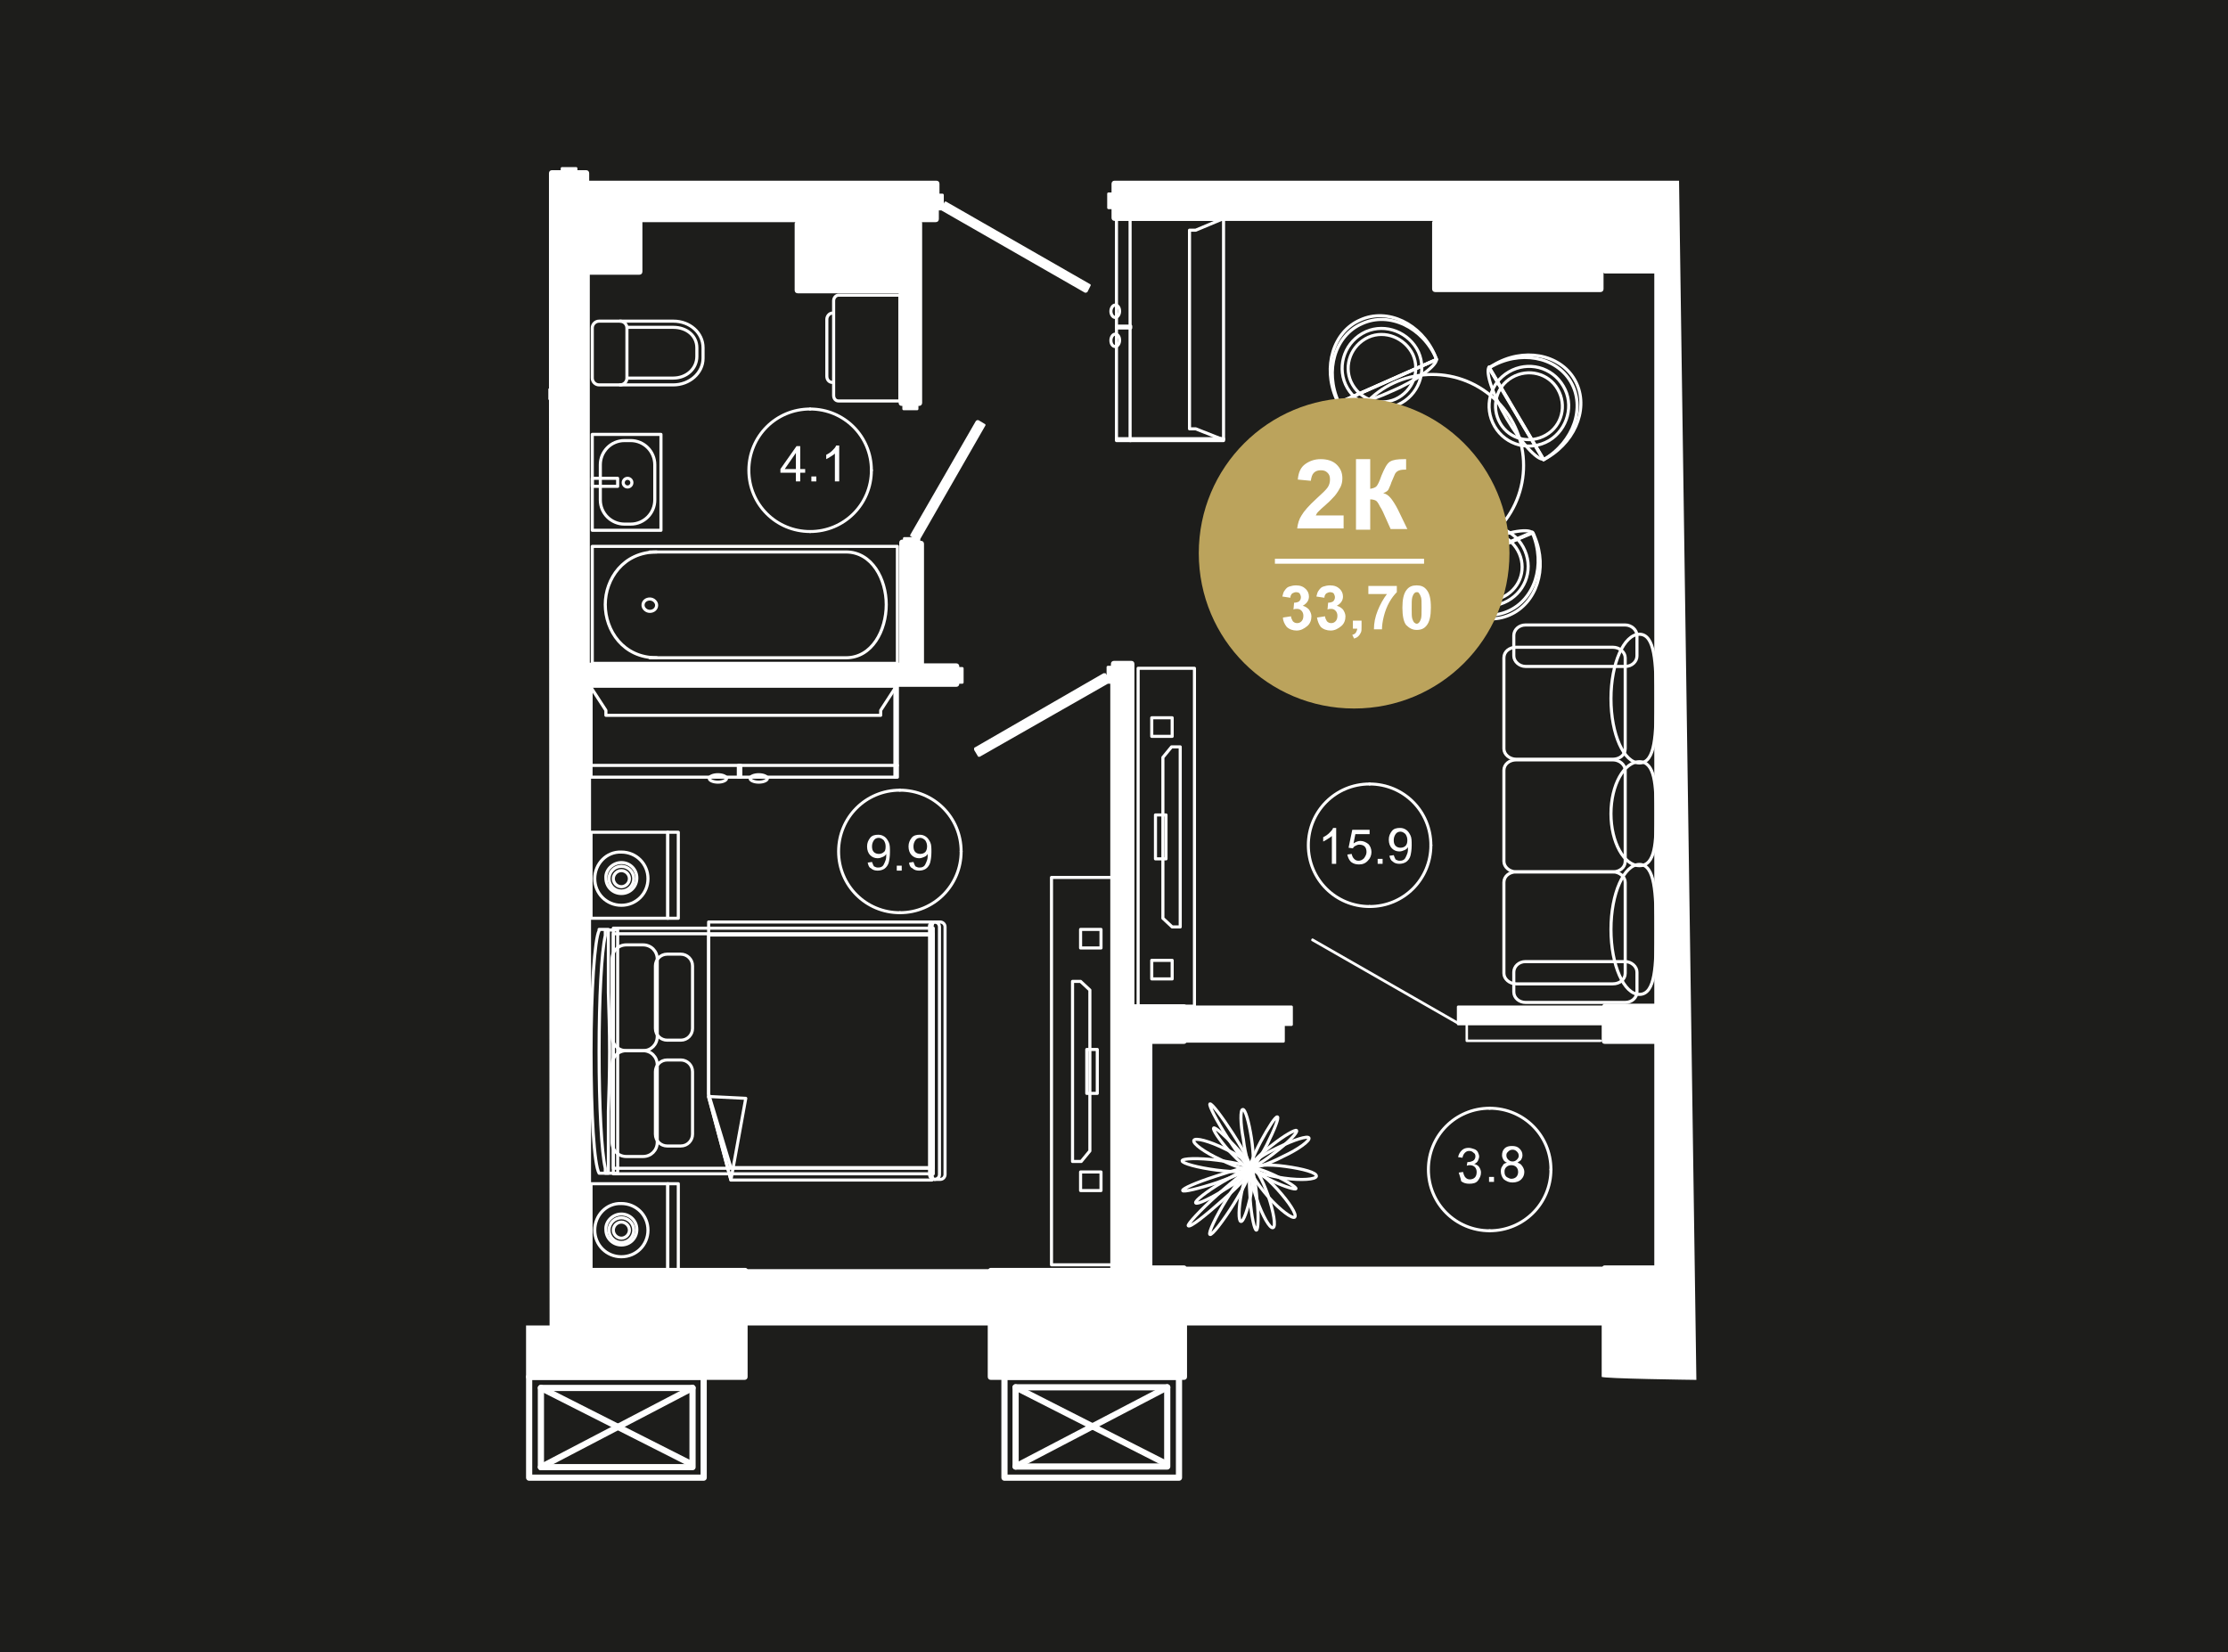 <?xml version="1.0" encoding="UTF-8"?> <svg xmlns="http://www.w3.org/2000/svg" width="360" height="267" viewBox="0 0 360 267" fill="none"><rect width="360" height="267" fill="#1D1D1B"></rect><g clip-path="url(#clip0_414_2256)"><path d="M88.7 62.2L88.8 214.2H85V222.5C85 222.8 85.2 223 85.5 223H120.3C120.6 223 120.8 222.8 120.8 222.5V214.2H159.6V222.5C159.6 222.8 159.8 223 160.1 223H191.3C191.6 223 191.8 222.8 191.8 222.5V214.2H258.8V222.5C258.8 222.8 273.8 223 274.1 223L271.3 29.2H180.1C179.8 29.2 179.6 29.4 179.6 29.7V31.1H179.1C179 31.1 178.9 31.2 178.9 31.3V33.6C178.9 33.7 179 33.8 179.1 33.8H179.6V35.2C179.6 35.5 179.8 35.7 180.1 35.7H231.5C231.5 35.8 231.4 35.8 231.4 35.9V46.7C231.4 47 231.6 47.2 231.9 47.2H258.6C258.9 47.2 259.1 47 259.1 46.7V44.1C259.2 44.1 259.2 44.2 259.3 44.2H267.3V162.2H259.3C259.1 162.2 259 162.3 258.9 162.5H257.9H238.3H237H235.6C235.5 162.5 235.4 162.6 235.4 162.7V165L212.2 151.7C212.1 151.6 211.9 151.7 211.9 151.8C211.8 151.9 211.9 152.1 212 152.1L235.4 165.5C235.4 165.6 235.5 165.7 235.6 165.7H236.8V168.2C236.8 168.3 236.9 168.4 237 168.4H258.6C258.7 168.4 258.8 168.3 258.8 168.2C258.8 168.1 258.7 168 258.6 168H237.2V165.7H238.3H257.9H258.8V168.2C258.8 168.5 259 168.7 259.3 168.7H267.3V204.5H259.3C259.1 204.5 259 204.6 258.9 204.7H191.7C191.6 204.6 191.5 204.5 191.3 204.5H186.2V168.7H191.3C191.5 168.7 191.6 168.6 191.7 168.5H207.4C207.5 168.5 207.6 168.4 207.6 168.3V165.8H208.7C208.8 165.8 208.9 165.7 208.9 165.6V162.7C208.9 162.6 208.8 162.5 208.7 162.5H207.4H191.7C191.6 162.4 191.5 162.3 191.3 162.3H183.3V107.5C183.3 107.5 183.3 107.5 183.3 107.4C183.3 107.4 183.3 107.4 183.3 107.3C183.3 107 183.1 106.8 182.8 106.8H180C179.7 106.8 179.5 107 179.5 107.3C179.5 107.3 179.5 107.3 179.5 107.4C179.5 107.4 179.5 107.4 179.5 107.5V107.6H179C178.9 107.6 178.8 107.7 178.8 107.8V109.1L178.7 108.9C178.7 108.8 178.6 108.8 178.5 108.8C178.4 108.8 178.4 108.8 178.3 108.8L157.5 120.8C157.4 120.8 157.4 120.9 157.4 121C157.4 121.1 157.4 121.1 157.4 121.2L158 122.2C158 122.3 158.1 122.3 158.2 122.3H158.3L179 110.5H179.4V162.9V204.9H168.6H160.1C159.9 204.9 159.8 205 159.7 205.1H120.8C120.7 205 120.6 204.9 120.4 204.9H95.5V111H154.5C154.8 111 155 110.8 155 110.5H155.5C155.6 110.5 155.7 110.4 155.7 110.3V108C155.7 107.9 155.6 107.8 155.5 107.8H155V107.7C155 107.4 154.8 107.2 154.5 107.2H152.6H149.3V87.9C149.3 87.6 149.1 87.4 148.8 87.4H148.7V87.1L159.2 68.8C159.3 68.7 159.2 68.5 159.1 68.5L158.1 67.9C158 67.9 158 67.9 157.9 67.9C157.8 67.9 157.8 68 157.7 68L147.1 86.4C147 86.5 147.1 86.7 147.2 86.7L147.4 86.8H146.1C146 86.8 145.9 86.9 145.9 87V87.2H145.8C145.5 87.2 145.3 87.4 145.3 87.7V107.1H95.3V44.4H103.3C103.6 44.4 103.8 44.2 103.8 43.9V35.9H128.5C128.5 36 128.4 36 128.4 36.1V46.9C128.4 47.2 128.6 47.4 128.9 47.4H145.2V65.1C145.2 65.4 145.4 65.6 145.7 65.6H145.8V66.1C145.8 66.2 145.9 66.3 146 66.3H148.2C148.3 66.3 148.4 66.2 148.4 66.1V65.6H148.5C148.8 65.6 149 65.4 149 65.1V46.9V36.1C149 36 149 35.9 148.9 35.9H151.2C151.5 35.9 151.7 35.7 151.7 35.4V34H152.1L175.3 47.3H175.4C175.4 47.3 175.4 47.3 175.5 47.3C175.6 47.3 175.6 47.2 175.7 47.2L176.2 46.2C176.3 46.1 176.2 45.9 176.1 45.9L152.9 32.6C152.8 32.5 152.6 32.6 152.6 32.7L152.5 32.9V31.5C152.5 31.4 152.4 31.3 152.3 31.3H151.8V29.7C151.8 29.4 151.6 29.2 151.3 29.2H95.2V28C95.2 27.7 95 27.5 94.7 27.5H93.3V27.2C93.3 27.1 93.2 27 93.1 27H90.8C90.7 27 90.6 27.1 90.6 27.2V27.5H89.2C88.9 27.5 88.7 27.7 88.7 28V29.7V62.2V62.3Z" fill="white"></path><path d="M202.201 188.5C202.001 188.2 203.401 186.7 205.501 185.1C207.501 183.5 209.301 182.5 209.501 182.7C209.701 183 208.301 184.5 206.201 186.1C204.201 187.7 202.401 188.8 202.201 188.5Z" stroke="white" stroke-width="0.5" stroke-miterlimit="10" stroke-linecap="round" stroke-linejoin="round"></path><path d="M202.199 188.5C202.599 188.6 202.499 190.6 202.099 193.1C201.599 195.5 200.899 197.5 200.499 197.4C200.099 197.3 200.099 195.3 200.599 192.8C201.099 190.3 201.799 188.4 202.199 188.5Z" stroke="white" stroke-width="0.5" stroke-miterlimit="10" stroke-linecap="round" stroke-linejoin="round"></path><path d="M195.5 178.4C195.8 178.3 197.4 180.4 199.2 183.2C201 186 202.2 188.4 202 188.6C201.7 188.7 200.1 186.6 198.3 183.8C196.5 181 195.3 178.6 195.5 178.4Z" stroke="white" stroke-width="0.5" stroke-miterlimit="10" stroke-linecap="round" stroke-linejoin="round"></path><path d="M202.3 188.7C202.8 188.5 204 190.6 204.9 193.2C205.8 195.9 206.2 198.2 205.7 198.4C205.2 198.6 204 196.5 203.1 193.9C202.2 191.2 201.8 188.9 202.3 188.7Z" stroke="white" stroke-width="0.5" stroke-miterlimit="10" stroke-linecap="round" stroke-linejoin="round"></path><path d="M200.8 179.3C201.2 179.2 201.8 181.3 202.2 183.9C202.6 186.5 202.6 188.7 202.2 188.8C201.9 188.8 201.2 186.7 200.9 184.1C200.4 181.5 200.4 179.3 200.8 179.3Z" stroke="white" stroke-width="0.5" stroke-miterlimit="10" stroke-linecap="round" stroke-linejoin="round"></path><path d="M192.899 184.299C193.099 183.799 195.399 184.399 197.999 185.699C200.599 186.899 202.499 188.299 202.299 188.799C202.099 189.299 199.799 188.699 197.199 187.399C194.599 186.199 192.699 184.799 192.899 184.299Z" stroke="white" stroke-width="0.5" stroke-miterlimit="10" stroke-linecap="round" stroke-linejoin="round"></path><path d="M202.3 188.8C202.5 189.1 200.6 190.6 198.1 192.1C195.6 193.7 193.4 194.7 193.2 194.4C193 194.1 194.9 192.6 197.4 191.1C199.9 189.6 202.1 188.5 202.3 188.8Z" stroke="white" stroke-width="0.5" stroke-miterlimit="10" stroke-linecap="round" stroke-linejoin="round"></path><path d="M202.399 188.8C202.499 188.6 204.199 189.1 206.099 190C207.999 190.9 209.499 191.9 209.399 192.1C209.299 192.3 207.599 191.8 205.699 190.9C203.799 190 202.299 189.1 202.399 188.8Z" stroke="white" stroke-width="0.5" stroke-miterlimit="10" stroke-linecap="round" stroke-linejoin="round"></path><path d="M202.4 188.4C202.2 187.9 204 186.6 206.6 185.4C209.1 184.2 211.3 183.5 211.5 183.9C211.7 184.3 209.9 185.7 207.3 186.9C204.8 188.2 202.6 188.9 202.4 188.4Z" stroke="white" stroke-width="0.5" stroke-miterlimit="10" stroke-linecap="round" stroke-linejoin="round"></path><path d="M202.2 189C202.4 189.2 200.4 191.5 197.5 194C194.7 196.5 192.3 198.4 192 198.1C191.8 197.9 193.9 195.6 196.7 193.1C199.5 190.6 202 188.7 202.2 189Z" stroke="white" stroke-width="0.5" stroke-miterlimit="10" stroke-linecap="round" stroke-linejoin="round"></path><path d="M191 187.6C191 187.2 193.6 187.1 196.7 187.5C199.8 187.9 202.3 188.5 202.3 189C202.2 189.4 199.7 189.5 196.6 189.1C193.5 188.7 191 188 191 187.6Z" stroke="white" stroke-width="0.5" stroke-miterlimit="10" stroke-linecap="round" stroke-linejoin="round"></path><path d="M202.199 189C202.599 188.7 204.499 190.1 206.399 192.2C208.299 194.3 209.599 196.3 209.199 196.7C208.799 197 206.899 195.6 204.999 193.5C203.099 191.3 201.799 189.3 202.199 189Z" stroke="white" stroke-width="0.5" stroke-miterlimit="10" stroke-linecap="round" stroke-linejoin="round"></path><path d="M206.401 180.5C206.701 180.6 205.901 182.6 204.701 185C203.501 187.3 202.301 189.1 202.001 189C201.701 188.9 202.501 186.8 203.701 184.5C205.001 182.1 206.101 180.4 206.401 180.5Z" stroke="white" stroke-width="0.5" stroke-miterlimit="10" stroke-linecap="round" stroke-linejoin="round"></path><path d="M202.499 188.8C202.499 188.3 204.899 188.1 207.699 188.5C210.599 188.9 212.799 189.5 212.699 190.1C212.599 190.6 210.299 190.8 207.499 190.4C204.699 190 202.399 189.3 202.499 188.8Z" stroke="white" stroke-width="0.5" stroke-miterlimit="10" stroke-linecap="round" stroke-linejoin="round"></path><path d="M196.1 182.3C196.3 182.1 197.8 183.4 199.5 185.2C201.2 187 202.3 188.7 202.1 188.9C201.8 189.1 200.3 187.8 198.6 186C197 184.2 195.9 182.5 196.1 182.3Z" stroke="white" stroke-width="0.5" stroke-miterlimit="10" stroke-linecap="round" stroke-linejoin="round"></path><path d="M195.499 199.5C195.199 199.3 196.399 196.7 198.199 193.8C199.999 190.9 201.799 188.6 202.099 188.8C202.399 189 201.199 191.6 199.399 194.5C197.599 197.4 195.799 199.7 195.499 199.5Z" stroke="white" stroke-width="0.5" stroke-miterlimit="10" stroke-linecap="round" stroke-linejoin="round"></path><path d="M202.101 188.8C202.401 188.8 202.901 191 203.101 193.8C203.401 196.5 203.301 198.8 203.001 198.8C202.701 198.8 202.201 196.6 202.001 193.8C201.801 191.1 201.801 188.9 202.101 188.8Z" stroke="white" stroke-width="0.5" stroke-miterlimit="10" stroke-linecap="round" stroke-linejoin="round"></path><path d="M202.001 188.7C202.101 189 199.701 190 196.701 191.1C193.701 192.1 191.101 192.7 191.101 192.4C191.001 192.1 193.301 191.1 196.401 190.1C199.401 189.1 201.901 188.4 202.001 188.7Z" stroke="white" stroke-width="0.5" stroke-miterlimit="10" stroke-linecap="round" stroke-linejoin="round"></path><path d="M183.9 162.6V108H193V162.6H183.9Z" stroke="white" stroke-width="0.5" stroke-miterlimit="10" stroke-linecap="round" stroke-linejoin="round"></path><path d="M186.1 119V116H189.4V119H186.1Z" stroke="white" stroke-width="0.5" stroke-miterlimit="10" stroke-linecap="round" stroke-linejoin="round"></path><path d="M186.1 158.2V155.2H189.4V158.2H186.1Z" stroke="white" stroke-width="0.5" stroke-miterlimit="10" stroke-linecap="round" stroke-linejoin="round"></path><path d="M186.701 138.8V131.7H188.401V138.8H186.701Z" stroke="white" stroke-width="0.5" stroke-miterlimit="10" stroke-linecap="round" stroke-linejoin="round"></path><path d="M189.4 149.8H190.7V120.7H189.3L187.9 122.4V148.4L189.4 149.8Z" stroke="white" stroke-width="0.5" stroke-miterlimit="10" stroke-linecap="round" stroke-linejoin="round"></path><path d="M180 141.801V204.401H169.9V141.801H180Z" stroke="white" stroke-width="0.5" stroke-miterlimit="10" stroke-linecap="round" stroke-linejoin="round"></path><path d="M177.9 189.4V192.4H174.6V189.4H177.9Z" stroke="white" stroke-width="0.5" stroke-miterlimit="10" stroke-linecap="round" stroke-linejoin="round"></path><path d="M177.9 150.201V153.201H174.6V150.201H177.9Z" stroke="white" stroke-width="0.5" stroke-miterlimit="10" stroke-linecap="round" stroke-linejoin="round"></path><path d="M177.3 169.601V176.701H175.6V169.601H177.3Z" stroke="white" stroke-width="0.5" stroke-miterlimit="10" stroke-linecap="round" stroke-linejoin="round"></path><path d="M174.601 158.601H173.301V187.701H174.701L176.101 186.001V160.001L174.601 158.601Z" stroke="white" stroke-width="0.5" stroke-miterlimit="10" stroke-linecap="round" stroke-linejoin="round"></path><path d="M144.7 125.601H95.5V123.701V111.101L97.9 114.801V115.601H142.3V114.801L144.7 111.101V123.701V125.601Z" stroke="white" stroke-width="0.5" stroke-miterlimit="10" stroke-linecap="round" stroke-linejoin="round"></path><path d="M144.8 110.9H95.5V123.7H144.8V110.9Z" stroke="white" stroke-width="0.5" stroke-miterlimit="10" stroke-linecap="round" stroke-linejoin="round"></path><path d="M119.701 123.7H119.301V125.6H119.701V123.7Z" stroke="white" stroke-width="0.5" stroke-miterlimit="10" stroke-linecap="round" stroke-linejoin="round"></path><path d="M145 123.7H144.6V125.6H145V123.7Z" stroke="white" stroke-width="0.5" stroke-miterlimit="10" stroke-linecap="round" stroke-linejoin="round"></path><path d="M145 110.9H144.6V123.7H145V110.9Z" stroke="white" stroke-width="0.5" stroke-miterlimit="10" stroke-linecap="round" stroke-linejoin="round"></path><path d="M117.4 125.8C117.4 125.5 116.8 125.2 116 125.2C115.2 125.2 114.6 125.5 114.6 125.8C114.6 126.1 115.2 126.4 116 126.4C116.8 126.4 117.4 126.1 117.4 125.8Z" stroke="white" stroke-width="0.5" stroke-miterlimit="10" stroke-linecap="round" stroke-linejoin="round"></path><path d="M123.999 125.8C123.999 125.5 123.399 125.2 122.599 125.2C121.799 125.2 121.199 125.5 121.199 125.8C121.199 126.1 121.799 126.4 122.599 126.4C123.399 126.4 123.999 126.1 123.999 125.8Z" stroke="white" stroke-width="0.5" stroke-miterlimit="10" stroke-linecap="round" stroke-linejoin="round"></path><path d="M180.4 71V35.4H182.6H197.5L193.2 37.2H192.2V69.3H193.2L197.5 71H182.6H180.4Z" stroke="white" stroke-width="0.5" stroke-miterlimit="10" stroke-linecap="round" stroke-linejoin="round"></path><path d="M197.7 35.4H182.6V71H197.7V35.4Z" stroke="white" stroke-width="0.5" stroke-miterlimit="10" stroke-linecap="round" stroke-linejoin="round"></path><path d="M182.7 52.7H180.4V53H182.7V52.7Z" stroke="white" stroke-width="0.5" stroke-miterlimit="10" stroke-linecap="round" stroke-linejoin="round"></path><path d="M182.7 70.9H180.4V71.2H182.7V70.9Z" stroke="white" stroke-width="0.5" stroke-miterlimit="10" stroke-linecap="round" stroke-linejoin="round"></path><path d="M197.7 70.9H182.6V71.2H197.7V70.9Z" stroke="white" stroke-width="0.5" stroke-miterlimit="10" stroke-linecap="round" stroke-linejoin="round"></path><path d="M180.2 51.301C180.6 51.301 180.9 50.801 180.9 50.301C180.9 49.701 180.6 49.301 180.2 49.301C179.8 49.301 179.5 49.801 179.5 50.301C179.5 50.801 179.8 51.301 180.2 51.301Z" stroke="white" stroke-width="0.5" stroke-miterlimit="10" stroke-linecap="round" stroke-linejoin="round"></path><path d="M180.2 56C180.6 56 180.9 55.5 180.9 55C180.9 54.4 180.6 54 180.2 54C179.8 54 179.5 54.5 179.5 55C179.5 55.6 179.8 56 180.2 56Z" stroke="white" stroke-width="0.5" stroke-miterlimit="10" stroke-linecap="round" stroke-linejoin="round"></path><path d="M96.8 150.2V150.4C96.1 151.7 95.5 160 95.5 170C95.5 180 96 188.3 96.8 189.6H98.3V179.6C98.4 176.8 98.5 173.5 98.5 170C98.5 166.5 98.4 163.3 98.3 160.4V150.2H96.8Z" stroke="white" stroke-width="0.5" stroke-miterlimit="10" stroke-linecap="round" stroke-linejoin="round"></path><path d="M97.801 151.2C97.201 153.8 96.801 161.2 96.801 170C96.801 178.8 97.201 186.2 97.801 188.8V189.6H99.801V150.3H97.801V151.2Z" stroke="white" stroke-width="0.5" stroke-miterlimit="10" stroke-linecap="round" stroke-linejoin="round"></path><path d="M150.8 150H99.1V189.7H150.8V150Z" stroke="white" stroke-width="0.5" stroke-miterlimit="10" stroke-linecap="round" stroke-linejoin="round"></path><path d="M150.8 150.9H99.1V188.8H150.8V150.9Z" stroke="white" stroke-width="0.5" stroke-miterlimit="10" stroke-linecap="round" stroke-linejoin="round"></path><path d="M151 149C150.7 149 150.4 149.8 150.4 150.7V188.9C150.4 189.9 150.7 190.6 151 190.6H151.9C152.4 190.6 152.7 190.2 152.7 189.8V149.8C152.7 149.3 152.3 149 151.9 149H151Z" stroke="white" stroke-width="0.5" stroke-miterlimit="10" stroke-linecap="round" stroke-linejoin="round"></path><path d="M150.999 149C151.499 149 151.799 149.4 151.799 149.8V189.8C151.799 190.3 151.399 190.6 150.999 190.6C150.499 190.6 150.199 190.2 150.199 189.8V149.8C150.099 149.4 150.499 149 150.999 149Z" stroke="white" stroke-width="0.5" stroke-miterlimit="10" stroke-linecap="round" stroke-linejoin="round"></path><path d="M103.9 169.8C105.2 169.8 106.2 170.8 106.2 172.1V184.6C106.2 185.9 105.2 186.9 103.9 186.9H101.2C99.9 186.9 98.9 185.9 98.9 184.6V172.1C98.9 170.8 99.9 169.8 101.2 169.8H103.9Z" stroke="white" stroke-width="0.5" stroke-miterlimit="10" stroke-linecap="round" stroke-linejoin="round"></path><path d="M110 171.3C111 171.3 111.9 172.1 111.9 173.2V183.3C111.9 184.3 111.1 185.2 110 185.2H107.8C106.8 185.2 105.9 184.4 105.9 183.3V173.2C105.9 172.2 106.7 171.3 107.8 171.3H110Z" stroke="white" stroke-width="0.5" stroke-miterlimit="10" stroke-linecap="round" stroke-linejoin="round"></path><path d="M103.9 152.7C105.2 152.7 106.2 153.7 106.2 155V167.5C106.2 168.8 105.2 169.8 103.9 169.8H101.2C99.9 169.8 98.9 168.8 98.9 167.5V155C98.9 153.7 99.9 152.7 101.2 152.7H103.9Z" stroke="white" stroke-width="0.5" stroke-miterlimit="10" stroke-linecap="round" stroke-linejoin="round"></path><path d="M110 154.2C111 154.2 111.9 155 111.9 156.1V166.2C111.9 167.2 111.1 168.1 110 168.1H107.8C106.8 168.1 105.9 167.3 105.9 166.2V156.1C105.9 155.1 106.7 154.2 107.8 154.2H110Z" stroke="white" stroke-width="0.5" stroke-miterlimit="10" stroke-linecap="round" stroke-linejoin="round"></path><path d="M150.6 149V190.7H118.1L114.5 177.3V149H150.6Z" stroke="white" stroke-width="0.5" stroke-miterlimit="10" stroke-linecap="round" stroke-linejoin="round"></path><path d="M150.6 151.1V188.7H118.1L114.5 176.8V151.1H150.6Z" stroke="white" stroke-width="0.5" stroke-miterlimit="10" stroke-linecap="round" stroke-linejoin="round"></path><path d="M118.1 190.7L114.5 177.2L120.5 177.5L118.1 190.7Z" stroke="white" stroke-width="0.5" stroke-miterlimit="10" stroke-linecap="round" stroke-linejoin="round"></path><path d="M107.9 134.5H95.5V148.4H107.9V134.5Z" stroke="white" stroke-width="0.5" stroke-miterlimit="10" stroke-linecap="round" stroke-linejoin="round"></path><path d="M109.6 134.5H107.9V148.4H109.6V134.5Z" stroke="white" stroke-width="0.5" stroke-miterlimit="10" stroke-linecap="round" stroke-linejoin="round"></path><path d="M100.4 139.399C101.8 139.399 102.9 140.499 102.9 141.899C102.9 143.299 101.8 144.399 100.4 144.399C99 144.399 97.9 143.299 97.9 141.899C97.8 140.599 99 139.399 100.4 139.399Z" stroke="white" stroke-width="0.5" stroke-miterlimit="10" stroke-linecap="round" stroke-linejoin="round"></path><path d="M96.1 142C96.1 144.4 98 146.3 100.4 146.3C102.8 146.3 104.7 144.4 104.7 142C104.7 139.6 102.8 137.7 100.4 137.7C98 137.6 96.1 139.6 96.1 142ZM102.4 142C102.4 143.1 101.5 144 100.4 144C99.3 144 98.4 143.1 98.4 142C98.4 140.9 99.3 140 100.4 140C101.5 140 102.4 140.9 102.4 142Z" stroke="white" stroke-width="0.5" stroke-miterlimit="10" stroke-linecap="round" stroke-linejoin="round"></path><path d="M100.4 140.7C101.1 140.7 101.7 141.3 101.7 142C101.7 142.7 101.1 143.3 100.4 143.3C99.7 143.3 99.1 142.7 99.1 142C99.1 141.3 99.7 140.7 100.4 140.7Z" stroke="white" stroke-width="0.5" stroke-miterlimit="10" stroke-linecap="round" stroke-linejoin="round"></path><path d="M107.9 191.3H95.5V205.2H107.9V191.3Z" stroke="white" stroke-width="0.5" stroke-miterlimit="10" stroke-linecap="round" stroke-linejoin="round"></path><path d="M109.6 191.3H107.9V205.2H109.6V191.3Z" stroke="white" stroke-width="0.5" stroke-miterlimit="10" stroke-linecap="round" stroke-linejoin="round"></path><path d="M100.4 196.199C101.8 196.199 102.9 197.299 102.9 198.699C102.9 200.099 101.8 201.199 100.4 201.199C99 201.199 97.9 200.099 97.9 198.699C97.8 197.399 99 196.199 100.4 196.199Z" stroke="white" stroke-width="0.5" stroke-miterlimit="10" stroke-linecap="round" stroke-linejoin="round"></path><path d="M96.1 198.8C96.1 201.2 98 203.1 100.4 203.1C102.8 203.1 104.7 201.2 104.7 198.8C104.7 196.4 102.8 194.5 100.4 194.5C98 194.4 96.1 196.4 96.1 198.8ZM102.4 198.8C102.4 199.9 101.5 200.8 100.4 200.8C99.3 200.8 98.4 199.9 98.4 198.8C98.4 197.7 99.3 196.8 100.4 196.8C101.5 196.8 102.4 197.7 102.4 198.8Z" stroke="white" stroke-width="0.5" stroke-miterlimit="10" stroke-linecap="round" stroke-linejoin="round"></path><path d="M100.4 197.5C101.1 197.5 101.7 198.1 101.7 198.8C101.7 199.5 101.1 200.1 100.4 200.1C99.7 200.1 99.1 199.5 99.1 198.8C99.1 198.1 99.7 197.5 100.4 197.5Z" stroke="white" stroke-width="0.5" stroke-miterlimit="10" stroke-linecap="round" stroke-linejoin="round"></path><path d="M245 159C243.9 159 243 158.2 243 157.3V142.6C243 141.6 243.9 140.9 245 140.9H260.6C261.7 140.9 262.6 141.7 262.6 142.6V157.3C262.6 158.3 261.7 159 260.6 159H245Z" stroke="white" stroke-width="0.5" stroke-miterlimit="10" stroke-linecap="round" stroke-linejoin="round"></path><path d="M245 140.9C243.9 140.9 243 140.1 243 139.2V124.5C243 123.5 243.9 122.8 245 122.8H260.6C261.7 122.8 262.6 123.6 262.6 124.5V139.2C262.6 140.2 261.7 140.9 260.6 140.9H245Z" stroke="white" stroke-width="0.5" stroke-miterlimit="10" stroke-linecap="round" stroke-linejoin="round"></path><path d="M245 122.7C243.9 122.7 243 121.9 243 121V106.3C243 105.3 243.9 104.6 245 104.6H260.6C261.7 104.6 262.6 105.4 262.6 106.3V121C262.6 122 261.7 122.7 260.6 122.7H245Z" stroke="white" stroke-width="0.5" stroke-miterlimit="10" stroke-linecap="round" stroke-linejoin="round"></path><path d="M246.5 162C245.5 162 244.6 161.3 244.6 160.3V157.1C244.6 156.2 245.4 155.4 246.5 155.4H262.6C263.6 155.4 264.5 156.2 264.5 157.1V160.3C264.5 161.2 263.7 162 262.6 162H246.5Z" stroke="white" stroke-width="0.5" stroke-miterlimit="10" stroke-linecap="round" stroke-linejoin="round"></path><path d="M246.5 107.7C245.5 107.7 244.6 106.9 244.6 106V102.7C244.6 101.8 245.4 101 246.5 101H262.6C263.6 101 264.5 101.8 264.5 102.7V106C264.5 106.9 263.7 107.7 262.6 107.7H246.5Z" stroke="white" stroke-width="0.5" stroke-miterlimit="10" stroke-linecap="round" stroke-linejoin="round"></path><path d="M264.901 160.7C262.401 160.7 260.301 156 260.301 150.2C260.301 144.4 262.401 139.7 264.901 139.7C267.401 139.7 267.601 144.4 267.601 150.2C267.601 156 267.501 160.7 264.901 160.7Z" stroke="white" stroke-width="0.5" stroke-miterlimit="10" stroke-linecap="round" stroke-linejoin="round"></path><path d="M264.901 139.9C262.401 139.9 260.301 136.1 260.301 131.5C260.301 126.9 262.401 123.1 264.901 123.1C267.401 123.1 267.601 126.9 267.601 131.5C267.601 136.1 267.501 139.9 264.901 139.9Z" stroke="white" stroke-width="0.5" stroke-miterlimit="10" stroke-linecap="round" stroke-linejoin="round"></path><path d="M264.901 123.3C262.401 123.3 260.301 118.7 260.301 112.9C260.301 107.2 262.401 102.5 264.901 102.5C267.401 102.5 267.601 107.1 267.601 112.9C267.601 118.6 267.501 123.3 264.901 123.3Z" stroke="white" stroke-width="0.5" stroke-miterlimit="10" stroke-linecap="round" stroke-linejoin="round"></path><path d="M95.699 88.301V107.201H144.999V88.301H95.699Z" stroke="white" stroke-width="0.5" stroke-miterlimit="10" stroke-linecap="round" stroke-linejoin="round"></path><path d="M105 89.201H136.7C140.9 89.201 143.2 93.601 143.2 97.701C143.2 101.901 140.9 106.301 136.7 106.301H105" stroke="white" stroke-width="0.5" stroke-miterlimit="10" stroke-linecap="round" stroke-linejoin="round"></path><path d="M106.099 106.301C100.699 106.301 97.799 101.901 97.799 97.701C97.799 93.601 100.699 89.201 106.099 89.201" stroke="white" stroke-width="0.5" stroke-miterlimit="10" stroke-linecap="round" stroke-linejoin="round"></path><path d="M103.898 97.801C103.898 97.201 104.398 96.801 104.998 96.801C105.598 96.801 106.098 97.301 106.098 97.801C106.098 98.401 105.598 98.801 104.998 98.801C104.398 98.801 103.898 98.301 103.898 97.801Z" stroke="white" stroke-width="0.5" stroke-miterlimit="10" stroke-linecap="round" stroke-linejoin="round"></path><path d="M100.199 51.9H108.799C111.499 51.9 113.599 53.8 113.599 56.2V57.9C113.599 60.3 111.399 62.2 108.799 62.2H100.199" stroke="white" stroke-width="0.5" stroke-miterlimit="10" stroke-linecap="round" stroke-linejoin="round"></path><path d="M101.299 53V61.1C101.299 61.7 100.799 62.2 100.199 62.2H96.799C96.199 62.2 95.699 61.7 95.699 61.1V53C95.699 52.4 96.199 51.9 96.799 51.9H100.199C100.799 51.9 101.299 52.4 101.299 53Z" stroke="white" stroke-width="0.5" stroke-miterlimit="10" stroke-linecap="round" stroke-linejoin="round"></path><path d="M101.398 52.9H108.798C110.998 52.9 112.598 54.3 112.598 56.2V57.6C112.598 59.6 110.898 61.1 108.798 61.1H101.398" stroke="white" stroke-width="0.5" stroke-miterlimit="10" stroke-linecap="round" stroke-linejoin="round"></path><path d="M106.799 70.2H95.699V85.7H106.799V70.2Z" stroke="white" stroke-width="0.5" stroke-miterlimit="10" stroke-linecap="round" stroke-linejoin="round"></path><path d="M105.8 75.1V80.8C105.8 82.9 104.1 84.7 101.9 84.7H100.9C98.8 84.7 97 83 97 80.8V75.1C97 73 98.7 71.2 100.9 71.2H101.9C104.1 71.2 105.8 73 105.8 75.1Z" stroke="white" stroke-width="0.5" stroke-miterlimit="10" stroke-linecap="round" stroke-linejoin="round"></path><path d="M101.399 78.7C101.786 78.7 102.099 78.386 102.099 78C102.099 77.613 101.786 77.3 101.399 77.3C101.013 77.3 100.699 77.613 100.699 78C100.699 78.386 101.013 78.7 101.399 78.7Z" stroke="white" stroke-width="0.5" stroke-miterlimit="10" stroke-linecap="round" stroke-linejoin="round"></path><path d="M99.799 77.3H95.699V78.6H99.799V77.3Z" stroke="white" stroke-width="0.5" stroke-miterlimit="10" stroke-linecap="round" stroke-linejoin="round"></path><path d="M134.699 63.9V48.6C134.699 48.1 135.099 47.7 135.499 47.7H145.399V64.8H135.499C134.999 64.8 134.699 64.4 134.699 63.9Z" stroke="white" stroke-width="0.5" stroke-miterlimit="10" stroke-linecap="round" stroke-linejoin="round"></path><path d="M134.5 61.801C134 61.801 133.6 61.401 133.6 60.801V51.601C133.6 51.101 134 50.601 134.5 50.601" stroke="white" stroke-width="0.5" stroke-miterlimit="10" stroke-linecap="round" stroke-linejoin="round"></path><path d="M238.999 87.799C234.799 89.6 231.699 91.7 231.699 92.799L247.599 86.1C246.899 85.299 243.099 85.999 238.999 87.799Z" stroke="white" stroke-width="0.5" stroke-miterlimit="10" stroke-linecap="round" stroke-linejoin="round"></path><path d="M243.899 99.4C248.299 97.5 250.099 91.9 247.999 86.8C247.899 86.5 247.799 86.3 247.699 86.1L231.799 92.8C231.899 93.1 231.999 93.3 232.099 93.6C234.199 98.7 239.499 101.3 243.899 99.4Z" stroke="white" stroke-width="0.5" stroke-miterlimit="10" stroke-linecap="round" stroke-linejoin="round"></path><path d="M231.699 92.8V92.9C233.899 98 239.199 100.7 243.599 98.8C247.999 96.9 249.799 91.3 247.599 86.1V86L231.699 92.8Z" stroke="white" stroke-width="0.5" stroke-miterlimit="10" stroke-linecap="round" stroke-linejoin="round"></path><path d="M234.6 94C233.2 90.7 234.7 87 238 85.6C241.3 84.2 245 85.7 246.4 89C247.8 92.3 246.3 96 243 97.4C239.8 98.8 236 97.3 234.6 94Z" stroke="white" stroke-width="0.5" stroke-miterlimit="10" stroke-linecap="round" stroke-linejoin="round"></path><path d="M235.5 93.699C234.3 90.899 235.6 87.799 238.4 86.599C241.2 85.399 244.3 86.699 245.5 89.499C246.7 92.299 245.4 95.399 242.6 96.599C239.9 97.699 236.7 96.399 235.5 93.699Z" stroke="white" stroke-width="0.5" stroke-miterlimit="10" stroke-linecap="round" stroke-linejoin="round"></path><path d="M218.798 82.901C216.798 78.801 214.398 75.901 213.398 76.001L221.098 91.401C221.798 90.701 220.798 87.001 218.798 82.901Z" stroke="white" stroke-width="0.5" stroke-miterlimit="10" stroke-linecap="round" stroke-linejoin="round"></path><path d="M207.499 88.601C209.599 92.901 215.399 94.301 220.399 91.901C220.599 91.801 220.899 91.601 221.099 91.501L213.399 76.101C213.099 76.201 212.899 76.301 212.599 76.401C207.599 78.801 205.299 84.301 207.499 88.601Z" stroke="white" stroke-width="0.5" stroke-miterlimit="10" stroke-linecap="round" stroke-linejoin="round"></path><path d="M213.399 76.001C213.299 76.001 213.299 76.001 213.399 76.001ZM213.399 76.001C208.299 78.501 205.999 84.001 208.099 88.301C210.199 92.601 215.999 94.001 220.999 91.501C220.999 91.501 221.099 91.501 221.099 91.401L213.399 76.001Z" stroke="white" stroke-width="0.5" stroke-miterlimit="10" stroke-linecap="round" stroke-linejoin="round"></path><path d="M212.3 79C215.5 77.4 219.3 78.7 220.9 81.9C222.5 85.1 221.2 88.9 218 90.5C214.8 92.1 211 90.8 209.4 87.6C207.8 84.5 209.1 80.6 212.3 79Z" stroke="white" stroke-width="0.5" stroke-miterlimit="10" stroke-linecap="round" stroke-linejoin="round"></path><path d="M212.699 79.901C215.399 78.601 218.599 79.701 219.999 82.301C221.299 85.001 220.199 88.201 217.599 89.601C214.899 90.901 211.699 89.801 210.299 87.201C208.899 84.501 209.999 81.201 212.699 79.901Z" stroke="white" stroke-width="0.5" stroke-miterlimit="10" stroke-linecap="round" stroke-linejoin="round"></path><path d="M224.899 63.201C229.099 61.401 232.099 59.101 232.099 58.101L216.299 65.101C217.099 65.901 220.799 65.101 224.899 63.201Z" stroke="white" stroke-width="0.5" stroke-miterlimit="10" stroke-linecap="round" stroke-linejoin="round"></path><path d="M219.799 51.7C215.399 53.6 213.699 59.3 215.899 64.4C215.999 64.7 216.099 64.9 216.299 65.1L232.099 58.1C231.999 57.8 231.899 57.6 231.799 57.3C229.599 52.3 224.199 49.7 219.799 51.7Z" stroke="white" stroke-width="0.5" stroke-miterlimit="10" stroke-linecap="round" stroke-linejoin="round"></path><path d="M232.099 58.1V58.001C229.899 52.901 224.499 50.3 220.099 52.3C215.699 54.2 213.999 59.901 216.299 65.001V65.1L232.099 58.1Z" stroke="white" stroke-width="0.5" stroke-miterlimit="10" stroke-linecap="round" stroke-linejoin="round"></path><path d="M229.199 56.9C230.599 60.1 229.199 63.9 225.899 65.4C222.699 66.8 218.899 65.4 217.399 62.1C215.999 58.9 217.399 55.1 220.699 53.6C223.899 52.2 227.699 53.7 229.199 56.9Z" stroke="white" stroke-width="0.5" stroke-miterlimit="10" stroke-linecap="round" stroke-linejoin="round"></path><path d="M228.299 57.3C229.499 60 228.299 63.2 225.499 64.5C222.799 65.7 219.599 64.5 218.299 61.7C217.099 59 218.299 55.8 221.099 54.5C223.799 53.3 226.999 54.6 228.299 57.3Z" stroke="white" stroke-width="0.5" stroke-miterlimit="10" stroke-linecap="round" stroke-linejoin="round"></path><path d="M243.499 67.7C245.799 71.6 248.399 74.4 249.399 74.2L240.599 59.3C239.999 60.2 241.199 63.8 243.499 67.7Z" stroke="white" stroke-width="0.5" stroke-miterlimit="10" stroke-linecap="round" stroke-linejoin="round"></path><path d="M254.4 61.3C252 57.2 246.1 56.1 241.3 59C241.1 59.1 240.8 59.3 240.6 59.4L249.4 74.3C249.6 74.2 249.9 74 250.1 73.9C254.9 71 256.8 65.4 254.4 61.3Z" stroke="white" stroke-width="0.5" stroke-miterlimit="10" stroke-linecap="round" stroke-linejoin="round"></path><path d="M249.4 74.3C249.5 74.201 249.5 74.3 249.4 74.3ZM249.4 74.3C254.3 71.4 256.2 65.8 253.8 61.7C251.4 57.6 245.5 56.501 240.7 59.401C240.7 59.401 240.6 59.401 240.6 59.501L249.4 74.3Z" stroke="white" stroke-width="0.5" stroke-miterlimit="10" stroke-linecap="round" stroke-linejoin="round"></path><path d="M250.298 71.2C247.198 73 243.298 72 241.498 68.9C239.698 65.8 240.698 61.9 243.798 60.1C246.898 58.3 250.798 59.3 252.598 62.4C254.398 65.4 253.298 69.4 250.298 71.2Z" stroke="white" stroke-width="0.5" stroke-miterlimit="10" stroke-linecap="round" stroke-linejoin="round"></path><path d="M249.799 70.3C247.199 71.8 243.899 71 242.399 68.4C240.899 65.8 241.699 62.5 244.299 61C246.899 59.5 250.199 60.3 251.699 62.9C253.199 65.5 252.399 68.8 249.799 70.3Z" stroke="white" stroke-width="0.5" stroke-miterlimit="10" stroke-linecap="round" stroke-linejoin="round"></path><path d="M222.698 87.1C216.098 82.3 214.798 73 219.598 66.5C224.398 59.9 233.698 58.6 240.198 63.4C246.798 68.2 248.098 77.5 243.298 84C238.498 90.5 229.198 91.9 222.698 87.1Z" stroke="white" stroke-width="0.5" stroke-miterlimit="10" stroke-linecap="round" stroke-linejoin="round"></path><path d="M258.9 213.6H191.7C191.7 213.5 191.6 213.5 191.5 213.4V211.5C191.6 211.5 191.6 211.4 191.7 211.3H211.1H212.5H238.1H239.5H257.9H258.9C258.9 211.4 259 211.4 259.1 211.5V213.4C259 213.5 258.9 213.6 258.9 213.6Z" fill="white"></path><path d="M159.6 213.6H120.7C120.7 213.5 120.6 213.5 120.5 213.4V211.5C120.6 211.5 120.6 211.4 120.7 211.3H121.7H139.5H140.9H158.6H159.6C159.6 211.4 159.7 211.4 159.8 211.5V213.4C159.7 213.5 159.7 213.6 159.6 213.6Z" fill="white"></path><path d="M148.2 65.6H146.5V65.8H148.2V65.6Z" fill="white"></path><path d="M148.301 86.6L147.801 86.3L158.101 68.4L158.601 68.7L148.301 86.6Z" fill="white"></path><path d="M148.2 87.3H146.5V87.2L148.2 87.3Z" fill="white"></path><path d="M159.6 205.6V208H158.6H141H139.6H120.9V205.6H159.6Z" fill="white"></path><path d="M207.201 168.3H191.801V166H192.701H206.001H207.201V168.3Z" fill="white"></path><path d="M258.8 205.6V208H257.9H239.5H238.1H216.9H212.6H211.2H192.8H191.9V205.6H258.8Z" fill="white"></path><path d="M257.6 164.5H238.5V165.5H257.6V164.5Z" fill="white"></path><path d="M236.6 163.1H235.6V165.5H236.6V163.1Z" fill="white"></path><path d="M237.9 163.1H237.1V165.5H237.9V163.1Z" fill="white"></path><path d="M257.6 163.1H238.4V164.1H257.6V163.1Z" fill="white"></path><path d="M258.8 163.1H258.1V165.5H258.8V163.1Z" fill="white"></path><path d="M258.8 208.5H258.1V210.9H258.8V208.5Z" fill="white"></path><path d="M257.599 209.9H239.699V210.9H257.599V209.9Z" fill="white"></path><path d="M237.799 209.9H212.699V210.9H237.799V209.9Z" fill="white"></path><path d="M210.8 209.9H192.9V210.9H210.8V209.9Z" fill="white"></path><path d="M159.6 208.5H158.9V210.9H159.6V208.5Z" fill="white"></path><path d="M158.399 209.9H141.199V210.9H158.399V209.9Z" fill="white"></path><path d="M139.3 209.9H122V210.9H139.3V209.9Z" fill="white"></path><path d="M121.501 208.5H120.801V210.9H121.501V208.5Z" fill="white"></path><path d="M139.3 208.4H122V209.4H139.3V208.4Z" fill="white"></path><path d="M140.801 208.5H139.801V210.9H140.801V208.5Z" fill="white"></path><path d="M158.399 208.5H141.199V209.5H158.399V208.5Z" fill="white"></path><path d="M192.501 208.5H191.801V210.9H192.501V208.5Z" fill="white"></path><path d="M210.8 208.5H192.9V209.5H210.8V208.5Z" fill="white"></path><path d="M212.301 208.5H211.301V210.9H212.301V208.5Z" fill="white"></path><path d="M216.799 208.5H237.799V209.5H212.699V208.5H216.799Z" fill="white"></path><path d="M238.301 208.5H239.301V209.4C239.201 209.4 239.101 209.5 239.101 209.6C239.101 209.7 239.201 209.8 239.301 209.8V210.8H238.301V208.5Z" fill="white"></path><path d="M257.599 208.5H239.699V209.4H257.599V208.5Z" fill="white"></path><path d="M179.501 31.6H179.301V33.4H179.501V31.6Z" fill="white"></path><path d="M205.7 164.5H192.9V165.5H205.7V164.5Z" fill="white"></path><path d="M207.199 163.1H206.199V165.5H207.199V163.1Z" fill="white"></path><path d="M205.7 163.1H192.9V164H205.7V163.1Z" fill="white"></path><path d="M192.501 163.1H191.801V165.5H192.501V163.1Z" fill="white"></path><path d="M208.499 163.1H207.699V165.5H208.499V163.1Z" fill="white"></path><path d="M179.501 108.2H179.301V110H179.501V108.2Z" fill="white"></path><path d="M155.1 108.2H154.9V110H155.1V108.2Z" fill="white"></path><path d="M152.2 31.6H152V33.4H152.2V31.6Z" fill="white"></path><path d="M92.999 27.5H91.199V27.4L92.999 27.5Z" fill="white"></path><path d="M88.8 62.8H88.6V64.6H88.8V62.8Z" fill="white"></path><path d="M178.7 110.1L158.3 121.7L158 121.2L178.3 109.5L178.7 110.1Z" fill="white"></path><path d="M152.801 33.6L153.101 33.1L175.801 46.2L175.501 46.7L152.801 33.6Z" fill="white"></path><path d="M140.2 139.4L140.9 139.3C141 139.6 141.1 139.8 141.2 140C141.4 140.1 141.6 140.2 141.8 140.2C142 140.2 142.2 140.2 142.4 140.1C142.6 140 142.7 139.9 142.8 139.7C142.9 139.5 143 139.3 143.1 139C143.2 138.7 143.2 138.4 143.2 138.1V138C143.1 138.2 142.9 138.4 142.6 138.5C142.4 138.6 142.1 138.7 141.8 138.7C141.3 138.7 140.9 138.5 140.6 138.2C140.3 137.9 140.1 137.4 140.1 136.8C140.1 136.2 140.3 135.8 140.6 135.4C140.9 135 141.4 134.9 141.9 134.9C142.3 134.9 142.6 135 142.9 135.2C143.2 135.4 143.4 135.7 143.6 136.1C143.8 136.5 143.8 137 143.8 137.7C143.8 138.4 143.7 139 143.6 139.4C143.5 139.8 143.2 140.2 142.9 140.4C142.6 140.6 142.2 140.7 141.8 140.7C141.4 140.7 141 140.6 140.7 140.3C140.4 140.2 140.3 139.8 140.2 139.4ZM143.1 136.8C143.1 136.4 143 136.1 142.8 135.8C142.6 135.6 142.3 135.4 142 135.4C141.7 135.4 141.4 135.5 141.2 135.8C141 136.1 140.9 136.4 140.9 136.8C140.9 137.2 141 137.5 141.2 137.7C141.4 137.9 141.7 138 142 138C142.3 138 142.6 137.9 142.8 137.7C143 137.6 143.1 137.3 143.1 136.8Z" fill="white"></path><path d="M144.9 140.7V139.9H145.7V140.7H144.9Z" fill="white"></path><path d="M146.899 139.4L147.599 139.3C147.699 139.6 147.799 139.8 147.899 140C148.099 140.1 148.299 140.2 148.499 140.2C148.699 140.2 148.899 140.2 149.099 140.1C149.299 140 149.399 139.9 149.499 139.7C149.599 139.5 149.699 139.3 149.799 139C149.899 138.7 149.899 138.4 149.899 138.1V138C149.799 138.2 149.599 138.4 149.299 138.5C149.099 138.6 148.799 138.7 148.499 138.7C147.999 138.7 147.599 138.5 147.299 138.2C146.999 137.9 146.799 137.4 146.799 136.8C146.799 136.2 146.999 135.8 147.299 135.4C147.599 135 148.099 134.9 148.599 134.9C148.999 134.9 149.299 135 149.599 135.2C149.899 135.4 150.099 135.7 150.299 136.1C150.499 136.5 150.499 137 150.499 137.7C150.499 138.4 150.399 139 150.299 139.4C150.199 139.8 149.899 140.2 149.599 140.4C149.299 140.6 148.899 140.7 148.499 140.7C148.099 140.7 147.699 140.6 147.399 140.3C147.099 140.2 146.899 139.8 146.899 139.4ZM149.799 136.8C149.799 136.4 149.699 136.1 149.499 135.8C149.299 135.6 148.999 135.4 148.699 135.4C148.399 135.4 148.099 135.5 147.899 135.8C147.699 136.1 147.599 136.4 147.599 136.8C147.599 137.2 147.699 137.5 147.899 137.7C148.099 137.9 148.399 138 148.699 138C148.999 138 149.299 137.9 149.499 137.7C149.599 137.6 149.799 137.3 149.799 136.8Z" fill="white"></path><path d="M128.6 77.8V76.4H126.1V75.8L128.7 72.1H129.3V75.8H130.1V76.4H129.3V77.8H128.6ZM128.6 75.8V73.2L126.8 75.8H128.6Z" fill="white"></path><path d="M131.1 77.8V77H131.9V77.8H131.1Z" fill="white"></path><path d="M135.6 77.8H134.9V73.3C134.7 73.5 134.5 73.6 134.2 73.8C133.9 74 133.7 74.1 133.5 74.2V73.5C133.9 73.3 134.2 73.1 134.5 72.8C134.8 72.5 135 72.3 135.1 72H135.6V77.8Z" fill="white"></path><path d="M215.901 139.6H215.201V135.1C215.001 135.3 214.801 135.4 214.501 135.6C214.201 135.8 214.001 135.9 213.801 136V135.3C214.201 135.1 214.501 134.9 214.801 134.6C215.101 134.3 215.301 134.1 215.401 133.8H215.901V139.6Z" fill="white"></path><path d="M217.701 138.1L218.401 138C218.501 138.4 218.601 138.6 218.801 138.8C219.001 139 219.201 139.1 219.501 139.1C219.801 139.1 220.101 139 220.401 138.7C220.601 138.4 220.801 138.1 220.801 137.7C220.801 137.3 220.701 137 220.501 136.8C220.301 136.6 220.001 136.5 219.601 136.5C219.401 136.5 219.201 136.6 219.001 136.7C218.801 136.8 218.701 136.9 218.601 137.1L217.901 137L218.501 134.1H221.301V134.8H219.001L218.701 136.3C219.001 136.1 219.401 135.9 219.801 135.9C220.301 135.9 220.701 136.1 221.101 136.4C221.401 136.7 221.601 137.2 221.601 137.7C221.601 138.2 221.401 138.7 221.101 139C220.701 139.5 220.201 139.7 219.601 139.7C219.101 139.7 218.701 139.6 218.301 139.3C218.001 139 217.801 138.6 217.701 138.1Z" fill="white"></path><path d="M222.602 139.6V138.8H223.402V139.6H222.602Z" fill="white"></path><path d="M224.5 138.3L225.2 138.2C225.3 138.5 225.4 138.7 225.5 138.9C225.7 139 225.9 139.1 226.1 139.1C226.3 139.1 226.5 139.1 226.7 139C226.9 138.9 227 138.8 227.1 138.6C227.2 138.4 227.3 138.2 227.4 137.9C227.5 137.6 227.5 137.3 227.5 137V136.9C227.4 137.1 227.2 137.3 226.9 137.4C226.7 137.5 226.4 137.6 226.1 137.6C225.6 137.6 225.2 137.4 224.9 137.1C224.6 136.8 224.4 136.3 224.4 135.7C224.4 135.1 224.6 134.7 224.9 134.3C225.2 133.9 225.7 133.8 226.2 133.8C226.6 133.8 226.9 133.9 227.2 134.1C227.5 134.3 227.7 134.6 227.9 135C228.1 135.4 228.1 135.9 228.1 136.6C228.1 137.3 228 137.9 227.9 138.3C227.8 138.7 227.5 139.1 227.2 139.3C226.9 139.5 226.5 139.6 226.1 139.6C225.7 139.6 225.3 139.5 225 139.2C224.8 139.1 224.6 138.8 224.5 138.3ZM227.4 135.8C227.4 135.4 227.3 135.1 227.1 134.8C226.9 134.6 226.6 134.4 226.3 134.4C226 134.4 225.7 134.5 225.5 134.8C225.3 135.1 225.2 135.4 225.2 135.8C225.2 136.2 225.3 136.5 225.5 136.7C225.7 136.9 226 137 226.3 137C226.6 137 226.9 136.9 227.1 136.7C227.3 136.5 227.4 136.2 227.4 135.8Z" fill="white"></path><path d="M235.7 189.5L236.4 189.4C236.5 189.8 236.6 190.1 236.8 190.3C237 190.5 237.2 190.6 237.5 190.6C237.8 190.6 238.1 190.5 238.3 190.3C238.5 190.1 238.6 189.8 238.6 189.4C238.6 189.1 238.5 188.8 238.3 188.6C238.1 188.4 237.8 188.3 237.5 188.3C237.4 188.3 237.2 188.3 237 188.4L237.1 187.8H237.2C237.5 187.8 237.8 187.7 238 187.6C238.2 187.5 238.4 187.2 238.4 186.9C238.4 186.6 238.3 186.4 238.1 186.3C237.9 186.1 237.7 186 237.4 186C237.1 186 236.9 186.1 236.7 186.3C236.5 186.5 236.4 186.7 236.3 187.1L235.6 187C235.7 186.5 235.9 186.2 236.2 185.9C236.5 185.6 236.9 185.5 237.3 185.5C237.6 185.5 237.9 185.6 238.2 185.7C238.5 185.8 238.7 186 238.8 186.2C238.9 186.4 239 186.7 239 186.9C239 187.1 238.9 187.4 238.8 187.6C238.7 187.8 238.5 188 238.2 188.1C238.5 188.2 238.8 188.3 239 188.6C239.2 188.9 239.3 189.2 239.3 189.5C239.3 190 239.1 190.4 238.8 190.8C238.5 191.2 238 191.3 237.4 191.3C236.9 191.3 236.5 191.2 236.1 190.9C236 190.3 235.8 189.9 235.7 189.5Z" fill="white"></path><path d="M240.6 191V190.2H241.4V191H240.6Z" fill="white"></path><path d="M243.5 187.9C243.2 187.8 243 187.6 242.9 187.4C242.8 187.2 242.7 187 242.7 186.7C242.7 186.3 242.8 185.9 243.1 185.6C243.4 185.3 243.8 185.2 244.3 185.2C244.8 185.2 245.2 185.3 245.5 185.6C245.8 185.9 246 186.2 246 186.7C246 187 245.9 187.2 245.8 187.4C245.7 187.6 245.4 187.7 245.2 187.9C245.6 188 245.8 188.2 246 188.5C246.2 188.8 246.3 189.1 246.3 189.4C246.3 189.9 246.1 190.3 245.8 190.6C245.5 190.9 245 191.1 244.4 191.1C243.8 191.1 243.4 190.9 243 190.6C242.7 190.3 242.5 189.8 242.5 189.3C242.5 188.9 242.6 188.6 242.8 188.4C242.9 188.1 243.1 188 243.5 187.9ZM243.1 189.3C243.1 189.5 243.1 189.7 243.2 189.9C243.3 190.1 243.4 190.2 243.6 190.3C243.8 190.4 244 190.5 244.2 190.5C244.5 190.5 244.8 190.4 245 190.2C245.2 190 245.3 189.7 245.3 189.4C245.3 189.1 245.2 188.8 245 188.6C244.8 188.4 244.5 188.3 244.2 188.3C243.9 188.3 243.6 188.4 243.4 188.6C243.2 188.8 243.1 189 243.1 189.3ZM243.4 186.7C243.4 187 243.5 187.2 243.7 187.4C243.9 187.6 244.1 187.7 244.4 187.7C244.7 187.7 244.9 187.6 245.1 187.4C245.3 187.2 245.4 187 245.4 186.8C245.4 186.5 245.3 186.3 245.1 186.1C244.9 185.9 244.7 185.8 244.4 185.8C244.1 185.8 243.9 185.9 243.7 186.1C243.5 186.3 243.4 186.4 243.4 186.7Z" fill="white"></path><path d="M140.8 76C140.8 70.5 136.4 66.1 130.9 66.1" stroke="white" stroke-width="0.48" stroke-miterlimit="10" stroke-linecap="round" stroke-linejoin="round"></path><path d="M130.9 85.9C136.4 85.9 140.8 81.5 140.8 76" stroke="white" stroke-width="0.48" stroke-miterlimit="10" stroke-linecap="round" stroke-linejoin="round"></path><path d="M130.9 66.1C125.4 66.1 121 70.5 121 76C121 81.5 125.4 85.9 130.9 85.9" stroke="white" stroke-width="0.48" stroke-miterlimit="10" stroke-linecap="round" stroke-linejoin="round"></path><path d="M155.3 137.6C155.3 132.1 150.9 127.7 145.4 127.7" stroke="white" stroke-width="0.48" stroke-miterlimit="10" stroke-linecap="round" stroke-linejoin="round"></path><path d="M145.4 147.5C150.9 147.5 155.3 143.1 155.3 137.6" stroke="white" stroke-width="0.48" stroke-miterlimit="10" stroke-linecap="round" stroke-linejoin="round"></path><path d="M145.4 127.7C139.9 127.7 135.5 132.1 135.5 137.6C135.5 143.1 139.9 147.5 145.4 147.5" stroke="white" stroke-width="0.48" stroke-miterlimit="10" stroke-linecap="round" stroke-linejoin="round"></path><path d="M231.201 136.6C231.201 131.1 226.801 126.7 221.301 126.7" stroke="white" stroke-width="0.48" stroke-miterlimit="10" stroke-linecap="round" stroke-linejoin="round"></path><path d="M221.301 146.5C226.801 146.5 231.201 142.1 231.201 136.6" stroke="white" stroke-width="0.48" stroke-miterlimit="10" stroke-linecap="round" stroke-linejoin="round"></path><path d="M221.3 126.7C215.8 126.7 211.4 131.1 211.4 136.6C211.4 142.1 215.8 146.5 221.3 146.5" stroke="white" stroke-width="0.48" stroke-miterlimit="10" stroke-linecap="round" stroke-linejoin="round"></path><path d="M250.599 189C250.599 183.5 246.199 179.1 240.699 179.1" stroke="white" stroke-width="0.48" stroke-miterlimit="10" stroke-linecap="round" stroke-linejoin="round"></path><path d="M240.699 198.9C246.199 198.9 250.599 194.5 250.599 189" stroke="white" stroke-width="0.48" stroke-miterlimit="10" stroke-linecap="round" stroke-linejoin="round"></path><path d="M240.701 179.1C235.201 179.1 230.801 183.5 230.801 189C230.801 194.5 235.201 198.9 240.701 198.9" stroke="white" stroke-width="0.48" stroke-miterlimit="10" stroke-linecap="round" stroke-linejoin="round"></path><path d="M190.501 222.5H162.301V238.8H190.501V222.5Z" stroke="white" stroke-miterlimit="10" stroke-linecap="round" stroke-linejoin="round"></path><path d="M188.602 224.2H164.102V237H188.602V224.2Z" stroke="white" stroke-miterlimit="10" stroke-linecap="round" stroke-linejoin="round"></path><path d="M164.102 237L188.602 224.2" stroke="white" stroke-miterlimit="10" stroke-linecap="round" stroke-linejoin="round"></path><path d="M164.102 224.2L188.302 236.5" stroke="white" stroke-miterlimit="10" stroke-linecap="round" stroke-linejoin="round"></path><path d="M113.7 222.5H85.5V238.8H113.7V222.5Z" stroke="white" stroke-miterlimit="10" stroke-linecap="round" stroke-linejoin="round"></path><path d="M111.9 224.3H87.4V237.1H111.9V224.3Z" stroke="white" stroke-miterlimit="10" stroke-linecap="round" stroke-linejoin="round"></path><path d="M87.4 237.1L111.9 224.3" stroke="white" stroke-miterlimit="10" stroke-linecap="round" stroke-linejoin="round"></path><path d="M87.4 224.3L111.5 236.5" stroke="white" stroke-miterlimit="10" stroke-linecap="round" stroke-linejoin="round"></path><path d="M218.799 114.5C232.699 114.5 243.899 103.3 243.899 89.4C243.899 75.5 232.699 64.3 218.799 64.3C204.899 64.3 193.699 75.5 193.699 89.4C193.699 103.3 204.899 114.5 218.799 114.5Z" fill="#BBA35C"></path><path d="M206 90.3H230.1V91.1H206V90.3Z" fill="white"></path><path d="M217.1 83.4V85.4H209.6C209.7 84.6 209.9 83.9 210.3 83.3C210.7 82.6 211.5 81.7 212.7 80.6C213.7 79.7 214.3 79.1 214.5 78.8C214.8 78.4 214.9 77.9 214.9 77.5C214.9 77 214.8 76.7 214.5 76.4C214.2 76.1 213.9 76 213.4 76C213 76 212.6 76.1 212.3 76.4C212 76.7 211.9 77.1 211.8 77.7L209.7 77.5C209.8 76.3 210.2 75.5 210.9 75C211.6 74.5 212.4 74.2 213.4 74.2C214.5 74.2 215.4 74.5 216 75.1C216.6 75.7 216.9 76.4 216.9 77.3C216.9 77.8 216.8 78.3 216.6 78.7C216.4 79.1 216.1 79.6 215.7 80.1C215.4 80.4 215 80.9 214.3 81.5C213.6 82.1 213.2 82.5 213 82.7C212.8 82.9 212.7 83.1 212.6 83.3H217.1V83.4Z" fill="white"></path><path d="M219.1 74.2H221.4V79C221.9 78.9 222.2 78.8 222.4 78.6C222.6 78.4 222.9 77.8 223.2 76.9C223.7 75.7 224.1 74.9 224.6 74.6C225.1 74.3 225.8 74.2 226.9 74.2C227 74.2 227.1 74.2 227.2 74.2V75.9H226.9C226.4 75.9 226.1 76 225.9 76.1C225.7 76.2 225.5 76.4 225.4 76.6C225.3 76.8 225.1 77.3 224.8 78C224.7 78.4 224.5 78.7 224.4 79C224.3 79.3 224 79.5 223.5 79.7C224 79.8 224.4 80.1 224.8 80.6C225.1 81 225.5 81.6 225.9 82.4L227.4 85.5H224.7L223.4 82.6C223.4 82.6 223.3 82.5 223.3 82.4C223.3 82.4 223.2 82.2 223 81.9C222.7 81.3 222.5 81 222.3 80.9C222.1 80.8 221.8 80.7 221.4 80.7V85.6H219.1V74.2Z" fill="white"></path><path d="M207.299 99.8L208.599 99.6C208.599 99.9 208.799 100.2 208.899 100.4C209.099 100.6 209.299 100.7 209.599 100.7C209.899 100.7 210.099 100.6 210.299 100.4C210.499 100.2 210.599 99.9 210.599 99.5C210.599 99.2 210.499 98.9 210.299 98.7C210.099 98.5 209.899 98.4 209.599 98.4C209.399 98.4 209.199 98.4 208.999 98.5L209.099 97.4C209.499 97.4 209.699 97.3 209.899 97.2C210.099 97 210.199 96.8 210.199 96.5C210.199 96.3 210.099 96.1 209.999 95.9C209.899 95.8 209.699 95.7 209.399 95.7C209.199 95.7 208.999 95.8 208.799 95.9C208.599 96.1 208.499 96.3 208.499 96.6L207.199 96.4C207.299 96 207.399 95.6 207.599 95.4C207.799 95.1 207.999 94.9 208.299 94.8C208.599 94.7 208.999 94.6 209.399 94.6C210.099 94.6 210.599 94.8 210.999 95.2C211.299 95.5 211.499 95.9 211.499 96.4C211.499 97 211.199 97.5 210.499 97.9C210.899 98 211.199 98.2 211.499 98.5C211.699 98.8 211.899 99.2 211.899 99.6C211.899 100.2 211.699 100.8 211.199 101.2C210.699 101.6 210.199 101.9 209.499 101.9C208.899 101.9 208.299 101.7 207.899 101.3C207.599 100.9 207.299 100.4 207.299 99.8Z" fill="white"></path><path d="M212.799 99.8L214.099 99.6C214.099 99.9 214.299 100.2 214.399 100.4C214.599 100.6 214.799 100.7 215.099 100.7C215.399 100.7 215.599 100.6 215.799 100.4C215.999 100.2 216.099 99.9 216.099 99.5C216.099 99.2 215.999 98.9 215.799 98.7C215.599 98.5 215.399 98.4 215.099 98.4C214.899 98.4 214.699 98.4 214.499 98.5L214.599 97.4C214.999 97.4 215.199 97.3 215.399 97.2C215.599 97 215.699 96.8 215.699 96.5C215.699 96.3 215.599 96.1 215.499 95.9C215.399 95.8 215.199 95.7 214.899 95.7C214.699 95.7 214.499 95.8 214.299 95.9C214.099 96.1 213.999 96.3 213.999 96.6L212.699 96.4C212.799 96 212.899 95.6 213.099 95.4C213.299 95.1 213.499 94.9 213.799 94.8C214.099 94.7 214.499 94.6 214.899 94.6C215.599 94.6 216.099 94.8 216.499 95.2C216.799 95.5 216.999 95.9 216.999 96.4C216.999 97 216.699 97.5 215.999 97.9C216.399 98 216.699 98.2 216.999 98.5C217.199 98.8 217.399 99.2 217.399 99.6C217.399 100.2 217.199 100.8 216.699 101.2C216.199 101.6 215.699 101.9 214.999 101.9C214.399 101.9 213.799 101.7 213.399 101.3C213.099 100.9 212.899 100.4 212.799 99.8Z" fill="white"></path><path d="M218.6 100.3H220V101.3C220 101.7 220 102 219.9 102.2C219.8 102.4 219.7 102.6 219.5 102.8C219.3 103 219.1 103.1 218.8 103.2L218.5 102.6C218.8 102.5 219 102.4 219.1 102.2C219.2 102 219.3 101.8 219.3 101.6H218.6V100.3Z" fill="white"></path><path d="M221.1 95.999V94.699H225.7V95.699C225.3 96.099 224.9 96.599 224.5 97.299C224.1 97.999 223.8 98.799 223.6 99.599C223.4 100.399 223.3 101.099 223.3 101.699H222C222 100.699 222.2 99.699 222.6 98.699C223 97.699 223.5 96.799 224.1 95.999H221.1Z" fill="white"></path><path d="M228.9 94.6C229.6 94.6 230.1 94.8 230.5 95.3C231 95.9 231.2 96.8 231.2 98.2C231.2 99.5 231 100.5 230.5 101.1C230.1 101.6 229.6 101.8 228.9 101.8C228.2 101.8 227.7 101.5 227.2 101C226.8 100.5 226.6 99.5 226.6 98.2C226.6 96.9 226.8 95.9 227.3 95.3C227.7 94.8 228.2 94.6 228.9 94.6ZM228.9 95.7C228.7 95.7 228.6 95.8 228.5 95.9C228.4 96 228.3 96.2 228.2 96.5C228.1 96.9 228.1 97.4 228.1 98.3C228.1 99.2 228.1 99.7 228.2 100C228.3 100.3 228.4 100.5 228.5 100.6C228.6 100.7 228.8 100.8 228.9 100.8C229.1 100.8 229.2 100.7 229.3 100.6C229.4 100.5 229.5 100.3 229.6 100C229.7 99.7 229.7 99.1 229.7 98.2C229.7 97.3 229.7 96.8 229.6 96.5C229.5 96.2 229.4 96 229.3 95.9C229.2 95.7 229.1 95.7 228.9 95.7Z" fill="white"></path></g><defs><clipPath id="clip0_414_2256"><rect width="189.1" height="212.3" fill="white" transform="translate(85 27)"></rect></clipPath></defs></svg> 